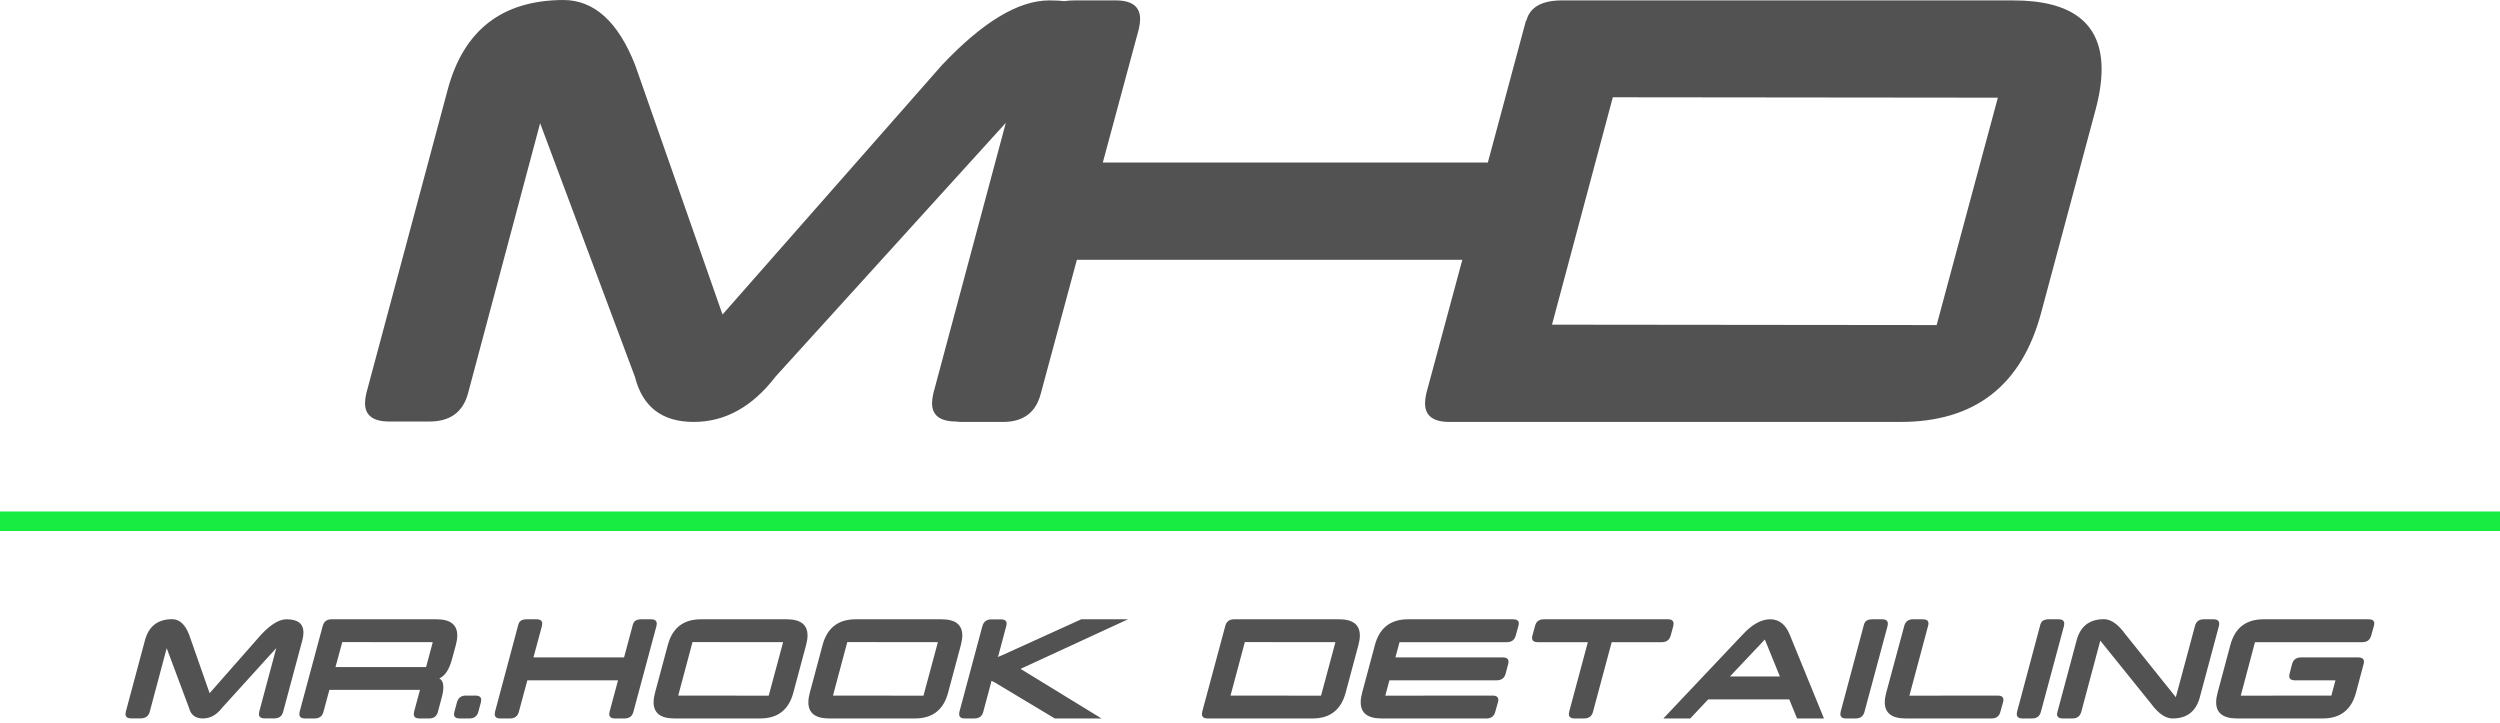 <?xml version="1.0" encoding="UTF-8"?> <svg xmlns="http://www.w3.org/2000/svg" width="256" height="74" viewBox="0 0 256 74" fill="none"><path d="M17.627 63.404C18.376 63.404 18.955 63.932 19.365 64.986L21.465 70.982L26.748 64.977C27.731 63.935 28.594 63.414 29.336 63.414C30.495 63.414 31.074 63.867 31.074 64.771C31.074 65.006 31.035 65.273 30.957 65.572L28.994 72.887C28.877 73.336 28.577 73.561 28.096 73.561H27.1C26.709 73.561 26.514 73.414 26.514 73.121C26.514 73.049 26.523 72.971 26.543 72.887L28.291 66.363L22.744 72.477C22.184 73.206 21.527 73.57 20.771 73.57C20.01 73.57 19.538 73.209 19.355 72.486L17.07 66.373L15.332 72.887C15.208 73.336 14.899 73.561 14.404 73.561H13.438C13.047 73.561 12.852 73.414 12.852 73.121C12.852 73.049 12.861 72.971 12.881 72.887L14.844 65.563C15.228 64.13 16.156 63.411 17.627 63.404ZM35.048 65.748L34.354 68.307H43.632L44.315 65.758L35.048 65.748ZM42.401 72.887L43.007 70.641H33.729L33.124 72.887C33.007 73.342 32.704 73.57 32.216 73.57H31.239C30.848 73.57 30.653 73.421 30.653 73.121C30.653 73.049 30.663 72.971 30.682 72.887L33.046 64.098C33.169 63.642 33.472 63.414 33.954 63.414H44.696C46.115 63.414 46.825 63.967 46.825 65.074C46.825 65.361 46.776 65.686 46.678 66.051L46.278 67.516C45.998 68.564 45.568 69.215 44.989 69.469C45.262 69.625 45.399 69.928 45.399 70.377C45.399 70.67 45.344 71.018 45.233 71.422L44.843 72.887C44.725 73.342 44.423 73.57 43.934 73.57H42.958C42.567 73.57 42.372 73.421 42.372 73.121C42.372 73.056 42.382 72.978 42.401 72.887ZM47.078 73.57C46.687 73.57 46.492 73.424 46.492 73.131C46.492 73.059 46.505 72.978 46.531 72.887L46.794 71.91C46.918 71.454 47.224 71.227 47.712 71.227H48.689C49.08 71.227 49.275 71.376 49.275 71.676C49.275 71.741 49.265 71.819 49.246 71.91L48.982 72.887C48.858 73.342 48.552 73.57 48.064 73.57H47.078ZM54 69.664L53.131 72.887C53.014 73.342 52.711 73.57 52.223 73.57H51.246C50.856 73.57 50.66 73.421 50.66 73.121C50.66 73.056 50.67 72.978 50.69 72.887L53.092 63.902H53.102C53.187 63.577 53.473 63.414 53.961 63.414H54.938C55.328 63.414 55.524 63.564 55.524 63.863C55.524 63.928 55.514 64.007 55.494 64.098L54.625 67.32H63.903L64.821 63.902H64.83C64.915 63.577 65.202 63.414 65.69 63.414H66.666C67.057 63.414 67.252 63.564 67.252 63.863C67.252 63.928 67.243 64.007 67.223 64.098L64.86 72.887C64.743 73.342 64.44 73.57 63.952 73.57H62.975C62.584 73.57 62.389 73.421 62.389 73.121C62.389 73.056 62.399 72.978 62.418 72.887L63.287 69.664H54ZM70.913 65.748L69.448 71.227L78.716 71.236L80.191 65.758L70.913 65.748ZM80.562 63.414C81.981 63.414 82.691 63.967 82.691 65.074C82.691 65.361 82.642 65.686 82.544 66.051L81.235 70.934C80.767 72.691 79.637 73.57 77.847 73.57H69.058C67.638 73.57 66.929 73.017 66.929 71.91C66.929 71.624 66.978 71.298 67.075 70.934L68.384 66.051C68.853 64.293 69.985 63.414 71.782 63.414H80.562ZM86.762 65.748L85.297 71.227L94.564 71.236L96.039 65.758L86.762 65.748ZM96.41 63.414C97.829 63.414 98.539 63.967 98.539 65.074C98.539 65.361 98.49 65.686 98.393 66.051L97.084 70.934C96.615 72.691 95.486 73.57 93.695 73.57H84.906C83.487 73.57 82.777 73.017 82.777 71.91C82.777 71.624 82.826 71.298 82.924 70.934L84.232 66.051C84.701 64.293 85.834 63.414 87.631 63.414H96.41ZM101.507 69.83L100.686 72.887C100.569 73.342 100.266 73.57 99.778 73.57H98.802C98.411 73.57 98.216 73.421 98.216 73.121C98.216 73.056 98.225 72.978 98.245 72.887L100.598 64.107C100.729 63.652 101.035 63.424 101.516 63.424H102.493C102.884 63.424 103.079 63.57 103.079 63.863C103.079 63.935 103.066 64.016 103.04 64.107L102.229 67.154C102.19 67.187 102.171 67.213 102.171 67.232V67.242C102.171 67.249 102.174 67.252 102.18 67.252C102.239 67.252 102.379 67.203 102.6 67.105L110.725 63.414H115.51L104.505 68.492L112.796 73.57H108.01L101.858 69.879C101.689 69.781 101.575 69.732 101.516 69.732C101.503 69.732 101.494 69.739 101.487 69.752C101.487 69.771 101.494 69.798 101.507 69.83ZM127.471 65.748L126.006 71.227L135.274 71.236L136.748 65.758L127.471 65.748ZM137.119 63.414C138.539 63.414 139.248 63.967 139.248 65.074C139.248 65.361 139.2 65.686 139.102 66.051L137.793 70.934C137.325 72.691 136.195 73.57 134.405 73.57H123.662C123.272 73.57 123.077 73.421 123.077 73.121C123.077 73.056 123.086 72.978 123.106 72.887L125.469 64.098C125.586 63.642 125.889 63.414 126.377 63.414H137.119ZM142.275 69.664L141.855 71.236L152.841 71.227C153.232 71.227 153.427 71.373 153.427 71.666C153.427 71.738 153.414 71.819 153.388 71.91L153.114 72.887C152.997 73.342 152.698 73.57 152.216 73.57H141.474C140.048 73.57 139.335 73.017 139.335 71.91C139.335 71.624 139.384 71.298 139.482 70.934L140.79 66.051C141.259 64.293 142.392 63.414 144.189 63.414H154.95C155.334 63.414 155.527 63.557 155.527 63.844C155.527 63.915 155.513 63.997 155.487 64.088L155.214 65.074C155.09 65.53 154.788 65.758 154.306 65.758H143.31L142.89 67.32H153.886C154.277 67.32 154.472 67.467 154.472 67.76C154.472 67.831 154.459 67.913 154.433 68.004L154.179 68.98C154.055 69.436 153.749 69.664 153.261 69.664H142.275ZM170.789 63.414C171.18 63.414 171.375 63.564 171.375 63.863C171.375 63.928 171.365 64.007 171.346 64.098L171.082 65.074C170.958 65.53 170.652 65.758 170.164 65.758H165.037L163.123 72.887C163.006 73.342 162.703 73.57 162.215 73.57H161.238C160.848 73.57 160.652 73.421 160.652 73.121C160.652 73.056 160.662 72.978 160.682 72.887L162.596 65.758H157.469C157.078 65.758 156.883 65.611 156.883 65.318C156.883 65.247 156.896 65.165 156.922 65.074L157.186 64.098C157.303 63.642 157.605 63.414 158.094 63.414H170.789ZM174.919 71.617L173.083 73.57H170.329L178.444 64.986C179.414 63.938 180.355 63.414 181.266 63.414C182.178 63.414 182.845 63.938 183.268 64.986L186.774 73.57H184.02L183.219 71.617H174.919ZM182.262 69.273L180.719 65.484L177.145 69.273H182.262ZM190.923 72.887C190.806 73.342 190.503 73.57 190.015 73.57H189.039C188.648 73.57 188.453 73.421 188.453 73.121C188.453 73.056 188.462 72.978 188.482 72.887L190.884 63.902H190.894C190.979 63.577 191.265 63.414 191.753 63.414H192.73C193.121 63.414 193.316 63.564 193.316 63.863C193.316 63.928 193.306 64.007 193.287 64.098L190.923 72.887ZM195.522 71.236L204.565 71.227C204.955 71.227 205.151 71.373 205.151 71.666C205.151 71.738 205.138 71.819 205.112 71.91L204.838 72.887C204.721 73.342 204.422 73.57 203.94 73.57H195.141C193.715 73.57 193.002 73.017 193.002 71.91C193.002 71.624 193.051 71.298 193.149 70.934L194.994 64.098C195.112 63.642 195.414 63.414 195.903 63.414H196.899C197.283 63.414 197.475 63.557 197.475 63.844C197.475 63.915 197.462 63.997 197.436 64.088L195.522 71.236ZM208.987 72.887C208.87 73.342 208.568 73.57 208.079 73.57H207.103C206.712 73.57 206.517 73.421 206.517 73.121C206.517 73.056 206.527 72.978 206.546 72.887L208.948 63.902H208.958C209.043 63.577 209.329 63.414 209.818 63.414H210.794C211.185 63.414 211.38 63.564 211.38 63.863C211.38 63.928 211.37 64.007 211.351 64.098L208.987 72.887ZM215.432 63.404C216.161 63.404 216.896 63.919 217.639 64.947L222.805 71.393L224.768 64.088C224.885 63.639 225.187 63.414 225.676 63.414H226.652C227.049 63.414 227.248 63.564 227.248 63.863C227.248 63.935 227.238 64.013 227.219 64.098L225.256 71.422C224.865 72.854 223.937 73.57 222.473 73.57C221.743 73.57 221.005 73.059 220.256 72.037L215.07 65.602L213.127 72.877C213.003 73.339 212.7 73.57 212.219 73.57H211.232C210.842 73.57 210.646 73.424 210.646 73.131C210.646 73.059 210.659 72.978 210.686 72.887L212.648 65.563C213.033 64.13 213.96 63.411 215.432 63.404ZM241.251 70.934C240.775 72.691 239.646 73.57 237.862 73.57H229.073C227.647 73.57 226.934 73.017 226.934 71.91C226.934 71.624 226.983 71.298 227.081 70.934L228.389 66.051C228.858 64.293 229.991 63.414 231.788 63.414H242.55C242.934 63.414 243.126 63.557 243.126 63.844C243.126 63.915 243.113 63.997 243.087 64.088L242.813 65.074C242.69 65.53 242.387 65.758 241.905 65.758H230.909L229.454 71.236L238.731 71.227L239.151 69.664H235.001C234.61 69.664 234.415 69.518 234.415 69.225C234.415 69.153 234.428 69.072 234.454 68.98L234.708 68.004C234.831 67.548 235.137 67.32 235.626 67.32H241.485C241.876 67.32 242.071 67.467 242.071 67.76C242.071 67.831 242.058 67.913 242.032 68.004L241.251 70.934Z" fill="#525252"></path><path d="M57.675 0C60.857 0 63.319 2.241 65.063 6.724L73.986 32.207L96.44 6.682C100.618 2.255 104.284 0.042 107.438 0.042C112.363 0.042 114.826 1.964 114.826 5.811C114.826 6.807 114.66 7.941 114.328 9.214L105.985 40.3C105.487 42.209 104.215 43.164 102.167 43.164H97.934C96.273 43.164 95.443 42.541 95.443 41.296C95.443 40.992 95.485 40.66 95.568 40.3L102.997 12.576L79.423 38.557C77.043 41.656 74.249 43.206 71.039 43.206C67.802 43.206 65.796 41.67 65.021 38.599L55.309 12.617L47.921 40.3C47.396 42.209 46.081 43.164 43.979 43.164H39.87C38.21 43.164 37.379 42.541 37.379 41.296C37.379 40.992 37.421 40.66 37.504 40.3L45.846 9.172C47.479 3.085 51.422 0.028 57.675 0ZM110.272 26.604L106.578 40.3C106.08 42.237 104.793 43.206 102.718 43.206H98.568C96.908 43.206 96.078 42.569 96.078 41.296C96.078 41.02 96.119 40.688 96.202 40.3L106.412 2.117H106.454C106.813 0.733 108.031 0.042 110.106 0.042H114.256C115.916 0.042 116.747 0.678 116.747 1.951C116.747 2.227 116.705 2.559 116.622 2.947L112.928 16.643H152.357L156.258 2.117H156.3C156.659 0.733 157.877 0.042 159.952 0.042H164.102C165.763 0.042 166.593 0.678 166.593 1.951C166.593 2.227 166.551 2.559 166.468 2.947L156.424 40.3C155.926 42.237 154.64 43.206 152.564 43.206H148.414C146.754 43.206 145.924 42.569 145.924 41.296C145.924 41.02 145.965 40.688 146.048 40.3L149.742 26.604H110.272ZM165.152 9.961L158.926 33.245L198.313 33.286L204.58 10.002L165.152 9.961ZM206.158 0.042C212.189 0.042 215.205 2.393 215.205 7.097C215.205 8.315 214.998 9.698 214.583 11.248L209.021 32C207.029 39.47 202.229 43.206 194.619 43.206H148.965C147.305 43.206 146.475 42.569 146.475 41.296C146.475 41.02 146.516 40.688 146.599 40.3L156.643 2.947C157.141 1.01 158.428 0.042 160.503 0.042H206.158Z" fill="#525252"></path><path d="M0 53.376H256" stroke="#18EB42" stroke-width="2"></path></svg> 